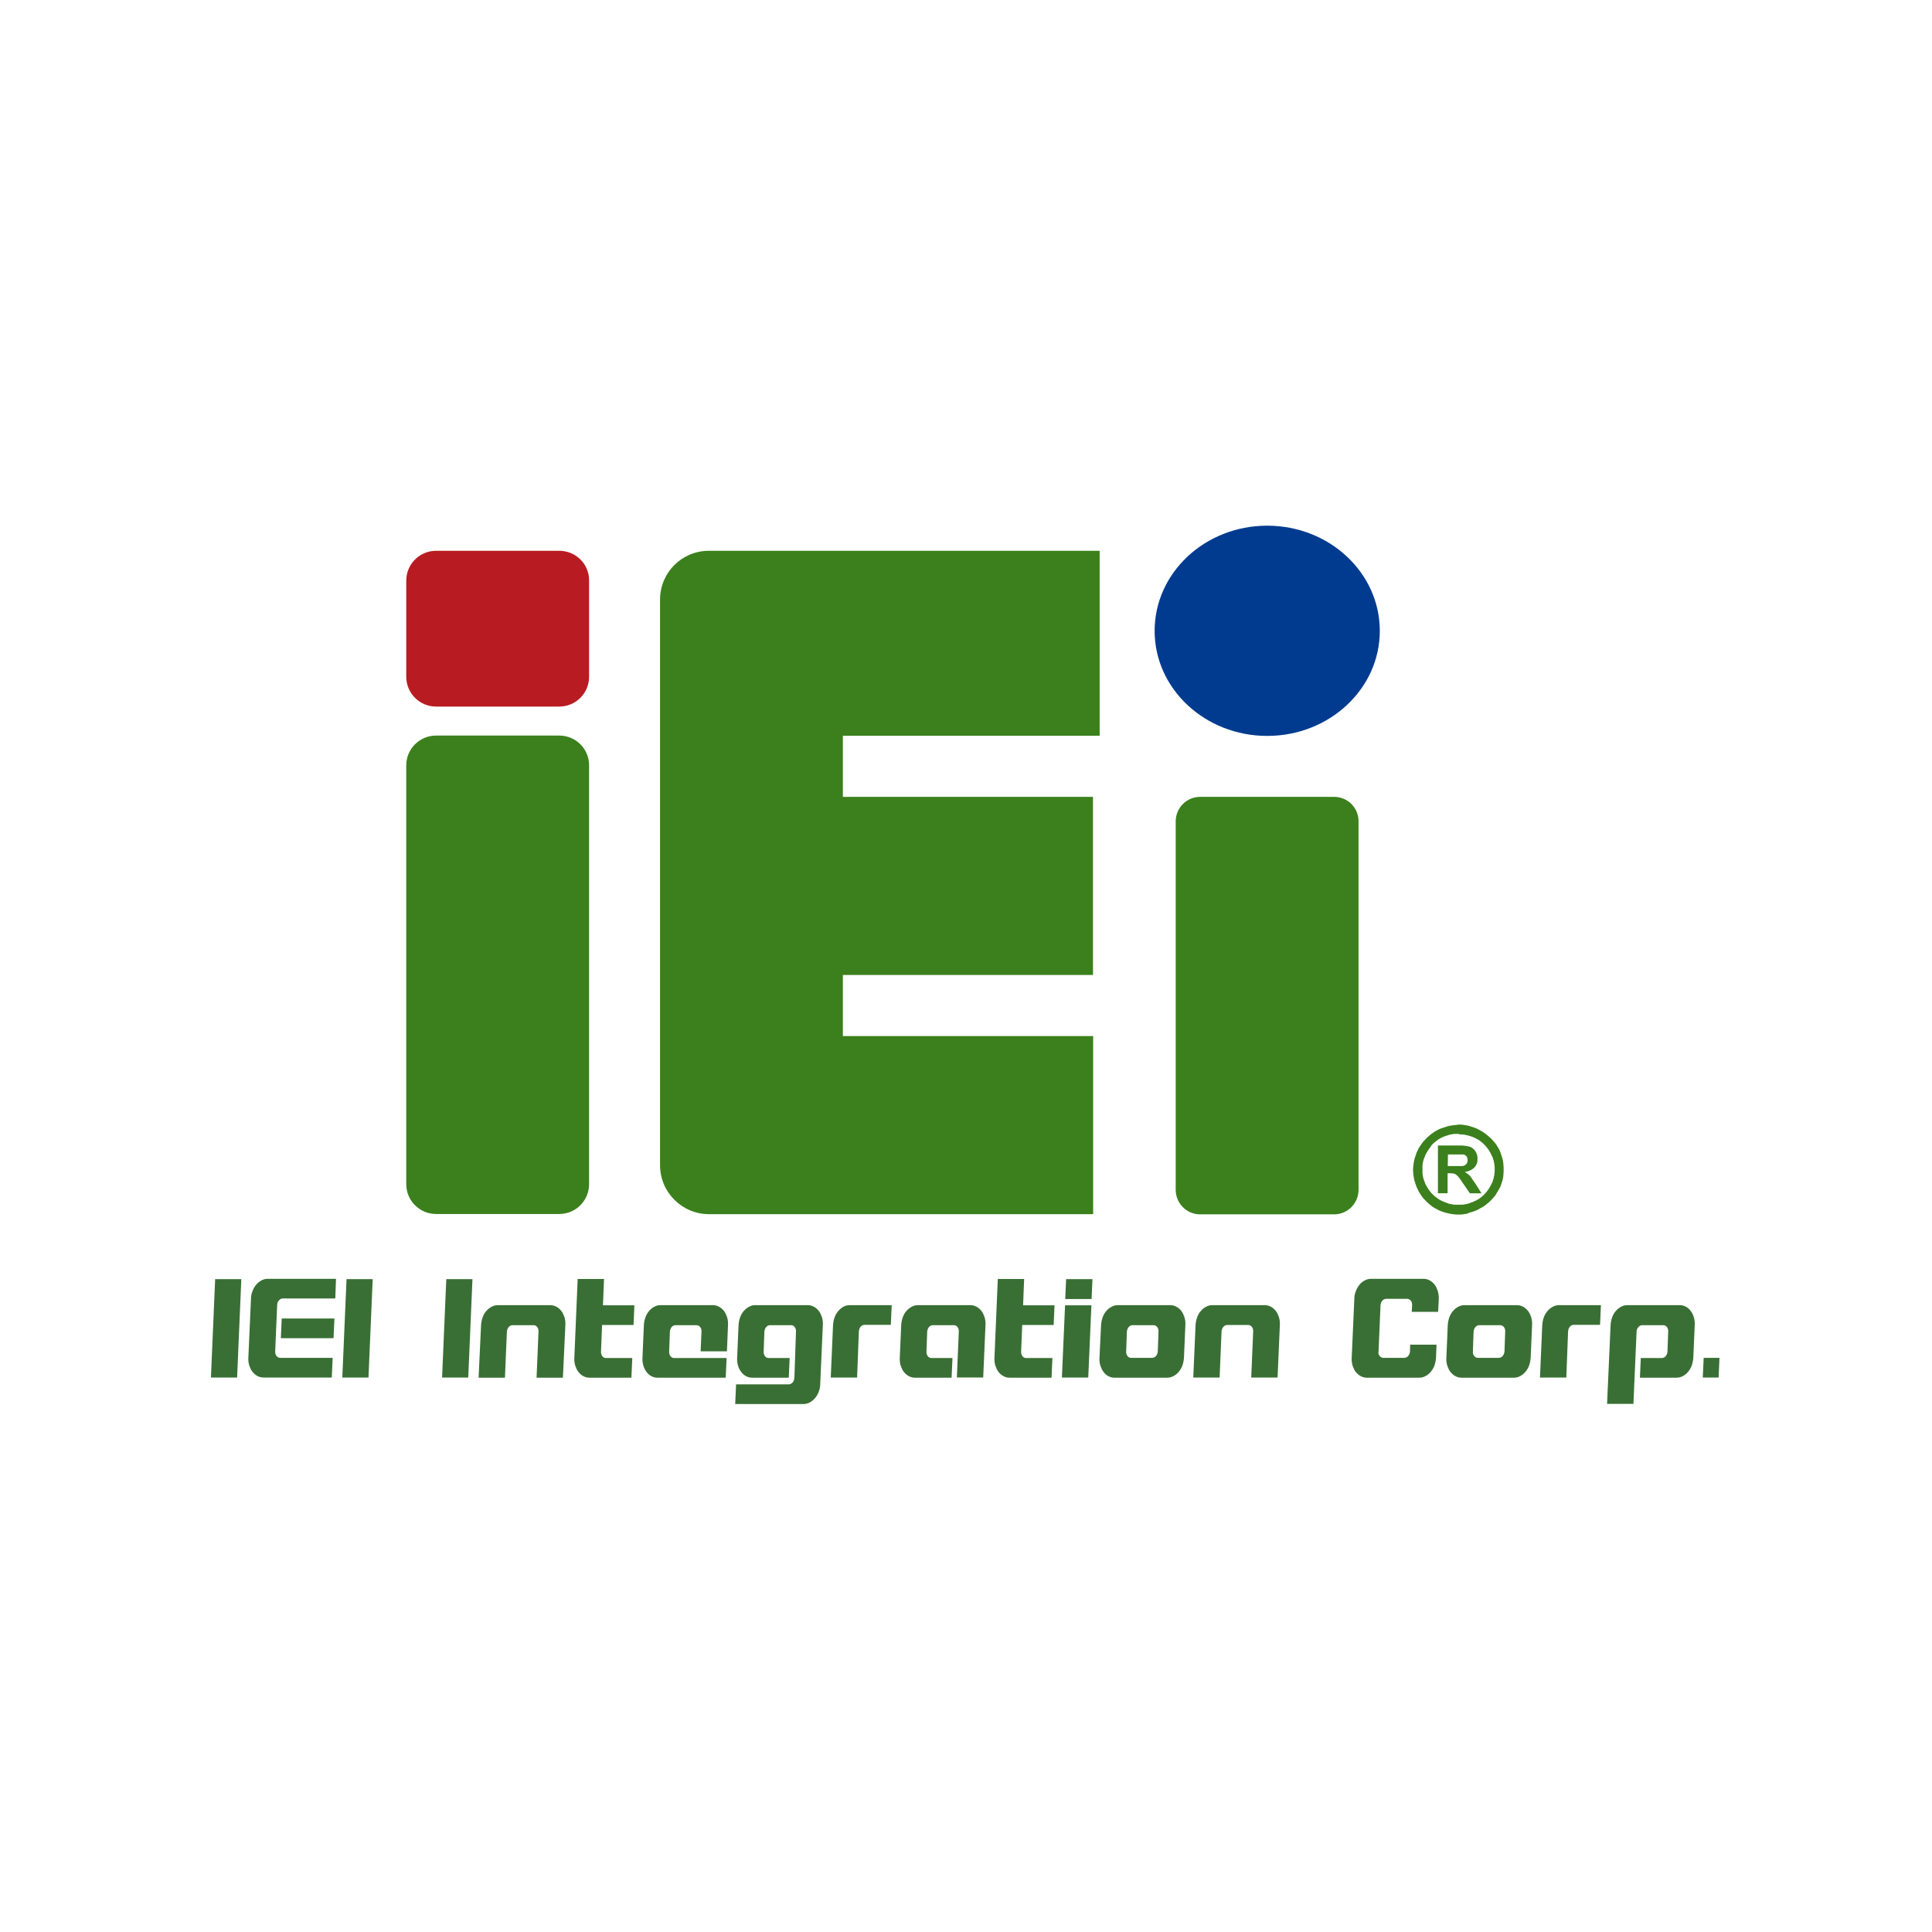 <?xml version="1.0" encoding="utf-8"?>
<!-- Generator: Adobe Illustrator 21.0.0, SVG Export Plug-In . SVG Version: 6.00 Build 0)  -->
<svg version="1.1" id="layer" xmlns="http://www.w3.org/2000/svg" xmlns:xlink="http://www.w3.org/1999/xlink" x="0px" y="0px"
	 viewBox="0 0 1100 1100" style="enable-background:new 0 0 1100 1100;" xml:space="preserve">
<style type="text/css">
	.st0{fill:#396F34;}
	.st1{fill:#3B801C;}
	.st2{fill:#B81C22;}
	.st3{fill:#003B8F;}
</style>
<polygon class="st0" points="122.5,728.3 137.4,728.3 135,784.3 120.1,784.3 "/>
<path class="st0" d="M156.7,769.4c-0.1,1,0.2,1.9,0.7,2.6c0.6,0.7,1.3,1.1,2.1,1.1h29.9l-0.5,11.2H150c-1.2,0-2.4-0.3-3.5-0.9
	s-2-1.4-2.8-2.4s-1.3-2.2-1.8-3.6c-0.4-1.4-0.6-2.8-0.5-4.4l1.5-33.6c0-1.5,0.3-3,0.9-4.4c0.5-1.4,1.2-2.5,2.1-3.6
	c0.9-1,1.8-1.8,3-2.4c1.1-0.6,2.3-0.9,3.5-0.9h38.9l-0.4,11.2H161c-0.8,0-1.6,0.4-2.2,1.1c-0.6,0.7-1,1.6-1,2.7l-0.8,18.7
	L156.7,769.4z M159.9,761.9l0.5-11.2h30l-0.5,11.2H159.9z"/>
<polygon class="st0" points="197.3,728.3 212.2,728.3 209.8,784.3 194.9,784.3 "/>
<polygon class="st0" points="254.1,728.3 269,728.3 266.6,784.3 251.7,784.3 "/>
<path class="st0" d="M273.9,754.4c0.1-1.5,0.4-3,0.9-4.4s1.2-2.6,2.1-3.6s1.8-1.8,3-2.4c1.1-0.6,2.3-0.9,3.5-0.9h29.9
	c1.2,0,2.4,0.3,3.5,0.9s2,1.4,2.8,2.4c0.8,1,1.3,2.2,1.8,3.6c0.4,1.4,0.6,2.8,0.5,4.4l-1.4,30h-15l1.1-26.2c0.1-1-0.2-1.9-0.7-2.6
	s-1.2-1.1-2.1-1.1h-12c-0.8,0-1.6,0.4-2.2,1.1s-0.9,1.6-1,2.6l-1.1,26.2h-15L273.9,754.4z"/>
<path class="st0" d="M360.7,754.4h-17.9l-0.6,15c-0.1,1.1,0.2,1.9,0.7,2.7c0.5,0.7,1.2,1.1,2.1,1.1h15l-0.5,11.2h-23.9
	c-1.2,0-2.4-0.3-3.5-0.9c-1.1-0.6-2-1.4-2.8-2.4c-0.8-1-1.3-2.2-1.8-3.6c-0.4-1.4-0.6-2.8-0.5-4.4l1.9-44.9h15l-0.6,15h17.9
	L360.7,754.4z"/>
<path class="st0" d="M399.4,758.2c0.1-1-0.2-1.9-0.7-2.6c-0.6-0.7-1.3-1.1-2.1-1.1h-12c-0.8,0-1.6,0.4-2.2,1.1
	c-0.6,0.7-0.9,1.6-1,2.6l-0.4,11.2c-0.1,1.1,0.2,1.9,0.7,2.7c0.5,0.7,1.2,1.1,2.1,1.1h29.9l-0.5,11.2h-38.9c-1.2,0-2.4-0.3-3.5-0.9
	s-2-1.4-2.7-2.4c-0.8-1-1.4-2.2-1.8-3.6c-0.4-1.4-0.6-2.8-0.5-4.4l0.8-18.7c0.1-1.5,0.4-3,0.9-4.4s1.2-2.6,2.1-3.6
	c0.8-1,1.8-1.8,2.9-2.4s2.3-0.9,3.5-0.9h29.9c1.2,0,2.4,0.3,3.5,0.9s2,1.4,2.8,2.4s1.3,2.2,1.8,3.6c0.4,1.4,0.6,2.8,0.5,4.4l-0.6,15
	h-15L399.4,758.2z"/>
<path class="st0" d="M453.2,758.2c0.1-1-0.2-1.9-0.7-2.6c-0.5-0.7-1.2-1.1-2.1-1.1h-12c-0.8,0-1.6,0.4-2.2,1.1
	c-0.6,0.7-0.9,1.6-1,2.6l-0.4,11.2c-0.1,1.1,0.2,1.9,0.7,2.7c0.5,0.7,1.2,1.1,2.1,1.1h12l-0.5,11.2h-20.9c-1.2,0-2.4-0.3-3.5-0.9
	s-2-1.4-2.7-2.4c-0.8-1-1.4-2.2-1.8-3.6s-0.6-2.8-0.5-4.4l0.8-18.7c0.1-1.5,0.4-3,0.9-4.4s1.2-2.6,2.1-3.6s1.8-1.8,3-2.4
	c1.1-0.6,2.3-0.9,3.5-0.9h29.9c1.2,0,2.4,0.3,3.5,0.9s2,1.4,2.8,2.4s1.3,2.2,1.8,3.6c0.4,1.4,0.6,2.8,0.5,4.4l-1.5,33.7
	c0,1.5-0.3,3-0.9,4.4c-0.5,1.4-1.2,2.5-2.1,3.6c-0.9,1-1.8,1.8-3,2.4c-1.1,0.6-2.3,0.9-3.5,0.9h-38.9l0.5-11.2h30
	c0.8,0,1.5-0.4,2.2-1.1c0.6-0.7,0.9-1.6,1-2.7L453.2,758.2z"/>
<path class="st0" d="M488,784.3h-15l1.3-29.9c0.1-1.5,0.4-3,0.9-4.4s1.2-2.5,2.1-3.6c0.9-1,1.8-1.8,2.9-2.4s2.3-0.9,3.6-0.9h23.9
	l-0.5,11.2h-15c-0.8,0-1.6,0.4-2.2,1.1s-0.9,1.6-1,2.7L488,784.3z"/>
<path class="st0" d="M545.9,758.2c0.1-1-0.2-1.9-0.7-2.6c-0.5-0.7-1.2-1.1-2.1-1.1h-12c-0.8,0-1.6,0.4-2.2,1.1
	c-0.6,0.7-0.9,1.6-1,2.6l-0.4,11.2c-0.1,1.1,0.2,1.9,0.7,2.7c0.6,0.7,1.3,1.1,2.1,1.1h12l-0.5,11.2h-20.9c-1.2,0-2.4-0.3-3.5-0.9
	c-1.1-0.6-2-1.4-2.8-2.4c-0.8-1-1.3-2.2-1.8-3.6c-0.4-1.4-0.6-2.8-0.5-4.4l0.8-18.7c0.1-1.5,0.4-3,0.9-4.4s1.2-2.6,2.1-3.6
	c0.9-1,1.8-1.8,3-2.4c1.1-0.6,2.3-0.9,3.5-0.9h29.9c1.2,0,2.4,0.3,3.5,0.9s2,1.4,2.8,2.4s1.3,2.2,1.8,3.6c0.4,1.4,0.6,2.8,0.5,4.4
	l-1.3,29.9h-15L545.9,758.2z"/>
<path class="st0" d="M599.9,754.4H582l-0.6,15c-0.1,1.1,0.2,1.9,0.7,2.7c0.5,0.7,1.2,1.1,2.1,1.1h15l-0.5,11.2h-23.9
	c-1.2,0-2.4-0.3-3.5-0.9c-1.1-0.6-2-1.4-2.8-2.4c-0.8-1-1.3-2.2-1.8-3.6c-0.4-1.4-0.6-2.8-0.5-4.4l1.9-44.9h15l-0.6,15h17.9
	L599.9,754.4z"/>
<path class="st0" d="M606.4,743.2h15l-1.8,41.1h-15L606.4,743.2z M621.5,739.6h-15l0.5-11.3h15L621.5,739.6z"/>
<path class="st0" d="M626.9,754.4c0.1-1.5,0.4-3,0.9-4.4s1.2-2.6,2.1-3.6c0.9-1,1.8-1.8,3-2.4c1.1-0.6,2.3-0.9,3.5-0.9h29.9
	c1.2,0,2.4,0.3,3.5,0.9s2,1.4,2.8,2.4s1.3,2.2,1.8,3.6c0.4,1.4,0.6,2.8,0.5,4.4l-0.8,18.7c-0.1,1.5-0.4,3-0.9,4.4s-1.2,2.5-2.1,3.6
	c-0.9,1-1.8,1.8-3,2.4c-1.1,0.6-2.3,0.9-3.5,0.9h-30.1c-1.2,0-2.4-0.3-3.5-0.9s-2-1.4-2.7-2.4c-0.8-1-1.3-2.2-1.8-3.6
	c-0.4-1.4-0.6-2.8-0.5-4.4L626.9,754.4z M641.9,772c0.5,0.7,1.2,1.1,2.1,1.1h12c0.8,0,1.6-0.4,2.2-1.1c0.6-0.7,0.9-1.6,1-2.6
	l0.4-11.2c0.1-1-0.2-1.9-0.7-2.6c-0.6-0.7-1.3-1.1-2.1-1.1h-12c-0.8,0-1.6,0.4-2.2,1.1c-0.6,0.7-0.9,1.6-1,2.6l-0.4,11.2
	C641.1,770.4,641.4,771.3,641.9,772"/>
<path class="st0" d="M680.7,754.4c0.1-1.5,0.4-3,0.9-4.4s1.2-2.6,2.1-3.6s1.8-1.8,3-2.4c1.1-0.6,2.3-0.9,3.5-0.9h29.9
	c1.2,0,2.4,0.3,3.5,0.9s2,1.4,2.8,2.4s1.3,2.2,1.8,3.6c0.4,1.4,0.6,2.8,0.5,4.4l-1.3,29.9h-15l1.1-26.2c0.1-1-0.2-1.9-0.7-2.6
	c-0.5-0.7-1.2-1.1-2.1-1.1h-12c-0.8,0-1.6,0.4-2.2,1.1c-0.6,0.7-0.9,1.6-1,2.6l-1.1,26.2h-15L680.7,754.4z"/>
<path class="st0" d="M785.5,772c0.5,0.7,1.3,1.1,2.1,1.1h12c0.8,0,1.6-0.4,2.2-1.1c0.6-0.7,0.9-1.6,1-2.6l0.1-3.8h15l-0.3,7.5
	c-0.1,1.5-0.4,3-0.9,4.4s-1.2,2.5-2.1,3.6c-0.9,1-1.8,1.8-3,2.4c-1.1,0.6-2.3,0.9-3.5,0.9h-29.9c-1.2,0-2.4-0.3-3.5-0.9
	s-2-1.4-2.8-2.4s-1.3-2.2-1.8-3.6c-0.4-1.4-0.6-2.8-0.5-4.4l1.5-33.7c0-1.5,0.3-3,0.9-4.4c0.5-1.4,1.2-2.5,2.1-3.6
	c0.8-1,1.8-1.8,3-2.4c1.1-0.6,2.3-0.9,3.5-0.9h29.9c1.2,0,2.4,0.3,3.5,0.9s2,1.4,2.8,2.4s1.3,2.2,1.8,3.6c0.4,1.4,0.6,2.8,0.6,4.4
	l-0.4,7.5h-15l0.2-3.7c0.1-1-0.2-1.9-0.7-2.6c-0.6-0.7-1.3-1.1-2.1-1.1h-12c-0.8,0-1.6,0.4-2.2,1.1c-0.6,0.7-0.9,1.6-1,2.6
	l-1.1,26.2C784.7,770.4,784.9,771.3,785.5,772"/>
<path class="st0" d="M824.3,754.4c0.1-1.5,0.4-3,0.9-4.4s1.2-2.6,2.1-3.6c0.9-1,1.8-1.8,3-2.4c1.1-0.6,2.3-0.9,3.5-0.9h29.9
	c1.2,0,2.4,0.3,3.5,0.9s2,1.4,2.8,2.4s1.3,2.2,1.8,3.6c0.4,1.4,0.6,2.8,0.5,4.4l-0.8,18.7c-0.1,1.5-0.4,3-0.9,4.4s-1.2,2.5-2.1,3.6
	c-0.9,1-1.8,1.8-3,2.4c-1.1,0.6-2.3,0.9-3.5,0.9h-29.9c-1.2,0-2.4-0.3-3.5-0.9s-2-1.4-2.8-2.4s-1.3-2.2-1.8-3.6
	c-0.4-1.4-0.6-2.8-0.5-4.4L824.3,754.4z M839.3,772c0.5,0.7,1.3,1.1,2.1,1.1h12c0.8,0,1.6-0.4,2.2-1.1c0.6-0.7,0.9-1.6,1-2.6
	l0.4-11.2c0.1-1-0.2-1.9-0.7-2.6c-0.6-0.7-1.3-1.1-2.1-1.1h-12c-0.8,0-1.6,0.4-2.2,1.1c-0.6,0.7-0.9,1.6-1,2.6l-0.4,11.2
	C838.5,770.4,838.8,771.3,839.3,772"/>
<path class="st0" d="M891.8,784.3h-15l1.3-29.9c0.1-1.5,0.4-3,0.9-4.4s1.2-2.5,2.1-3.6c0.9-1,1.8-1.8,3-2.4c1.1-0.6,2.3-0.9,3.5-0.9
	h23.9l-0.5,11.2h-15c-0.8,0-1.6,0.4-2.2,1.1c-0.6,0.7-0.9,1.6-1,2.7L891.8,784.3z"/>
<path class="st0" d="M930,799.3h-15l2-44.9c0.1-1.5,0.4-3,0.9-4.4s1.2-2.6,2.1-3.6c0.9-1,1.8-1.8,3-2.4c1.1-0.6,2.3-0.9,3.5-0.9
	h29.9c1.2,0,2.4,0.3,3.5,0.9s2,1.4,2.7,2.4c0.8,1,1.4,2.2,1.8,3.6c0.4,1.4,0.6,2.8,0.5,4.4l-0.8,18.7c-0.1,1.5-0.4,3-0.9,4.4
	s-1.2,2.5-2.1,3.6c-0.9,1-1.8,1.8-3,2.4c-1.1,0.6-2.3,0.9-3.5,0.9h-20.9l0.5-11.2h12c0.8,0,1.6-0.4,2.2-1.1c0.6-0.7,0.9-1.6,1-2.7
	l0.4-11.2c0.1-1-0.2-1.9-0.7-2.6c-0.5-0.7-1.2-1.1-2.1-1.1h-12c-0.8,0-1.6,0.4-2.2,1.1c-0.6,0.7-1,1.6-1,2.6L930,799.3z"/>
<polygon class="st0" points="970,773.1 979,773.1 978.5,784.3 969.5,784.3 "/>
<path class="st1" d="M830.3,645.6h-1h-1.1l-1,0.1l-1,0.2l-1,0.2l-0.9,0.3l-1,0.3l-0.9,0.3l-0.9,0.4l-0.9,0.4l-0.9,0.5l-0.8,0.5
	l-0.8,0.6l-0.8,0.6l-0.8,0.6l-0.7,0.7l-0.7,0.7l-0.6,1l-0.6,0.8l-0.6,0.8l-0.5,0.8l-0.5,0.8l-0.5,0.9l-0.4,0.9l-0.3,0.9l-0.4,0.9
	l-0.3,0.9l-0.2,1l-0.2,1l-0.1,1v1v1.1v1.1v1l0.1,1l0.2,1l0.2,1l0.3,0.9l0.4,1l0.3,0.9l0.4,0.9l0.5,0.8l0.5,0.9l0.5,0.8l0.6,0.8
	l0.6,0.8l0.6,0.7l0.7,0.7l0.7,0.7l0.8,0.6l0.8,0.6l0.8,0.6l0.8,0.5l0.9,0.5l0.9,0.4l0.9,0.4l0.9,0.3l1,0.4l0.9,0.3l1,0.2l1,0.2
	l1,0.1h1.1h1h1.1h1l1.1-0.1l1-0.2l1-0.2l1-0.3l1-0.4l0.9-0.3l0.9-0.4l0.9-0.4l0.9-0.5l0.9-0.5l0.8-0.6l0.8-0.6l0.7-0.6l0.7-0.7
	l0.7-0.7l0.6-0.7l0.6-0.8l0.6-0.8l0.5-0.8l0.5-0.9l0.4-0.8l0.5-0.9l0.4-0.9l0.3-1l0.3-0.9l0.2-1l0.2-1l0.1-1l0.1-1v-1.1v-1.1l-0.1-1
	l-0.1-1l-0.2-1l-0.2-1l-0.3-0.9l-0.3-0.9l-0.4-0.9l-0.5-0.9l-0.4-0.9l-0.5-0.8l-0.5-0.8l-0.6-0.8l-0.6-0.8l-0.6-0.7l-0.7-0.7
	l-0.7-0.7l-0.7-0.6l-0.8-0.6l-0.8-0.6l-0.9-0.5l-0.9-0.5l-0.9-0.4l-0.9-0.4l-0.9-0.3l-1-0.3l-1-0.3l-1-0.2l-1-0.2l-1.1-0.1h-1
	L830.3,645.6z M830.3,640.3h1.3l1.3,0.1l1.2,0.2l1.3,0.2l1.2,0.3l1.2,0.4l1.2,0.4l1.2,0.4l1.1,0.5l1.1,0.6l1.1,0.6l1.1,0.7l1,0.7
	l1,0.8l1,0.8l0.9,0.8l0.9,0.9l0.8,0.9l0.8,0.9l0.8,1l0.6,1l0.7,1.1l0.6,1.1l0.5,1.2l0.4,1.2l0.4,1.2l0.4,1.2l0.3,1.3l0.2,1.2
	l0.1,1.3l0.1,1.3v1.3v1.3l-0.1,1.3l-0.1,1.3l-0.2,1.3l-0.3,1.2l-0.4,1.2l-0.4,1.2l-0.4,1.1l-0.7,1.2l-0.6,1.1l-0.7,1.1l-0.6,1.1
	l-0.8,1l-0.8,0.9l-0.8,0.9l-0.9,0.9l-0.9,0.8l-1,0.8l-1,0.8l-1,0.7l-1.1,0.6l-1.1,0.6l-1.1,0.6l-1.1,0.5l-1.2,0.4l-1.2,0.4l-1.2,0.3
	l-0.9,0.5l-1.3,0.2l-1.2,0.2l-1.3,0.1h-1.3h-1.3l-1.3-0.1l-1.3-0.2l-1.2-0.2l-1.3-0.3l-1.2-0.3l-1.2-0.4l-1.2-0.4l-1.2-0.5l-1.1-0.6
	l-1.1-0.6l-1-0.6l-1-0.7l-1-0.8l-0.9-0.8l-0.9-0.8l-0.8-0.9l-0.9-0.9l-0.7-0.9l-0.7-1l-0.7-1.1l-0.7-1.1l-0.5-1.1l-0.6-1.2l-0.4-1.1
	l-0.4-1.2l-0.4-1.2l-0.3-1.2l-0.2-1.3l-0.2-1.3l-0.1-1.3l-0.1-1.3l0.1-1.3l0.1-1.3l0.2-1.3l0.2-1.2l0.3-1.3l0.4-1.2l0.4-1.2l0.4-1.2
	l0.6-1.2l0.5-1.1l0.7-1.1l0.7-1l0.7-1l0.7-0.9l0.9-0.9l0.8-0.9l0.9-0.8l0.9-0.8l1-0.8l1-0.7l1-0.7l1.1-0.6l1.1-0.6l1.2-0.5l1.2-0.4
	l1.2-0.4l1.2-0.4l1.3-0.3l1.2-0.2l1.3-0.2l1.3-0.1L830.3,640.3z M824.3,663.9h4.1h0.9h0.9h0.8h0.7h0.6l0.5-0.1h0.4l0.3-0.1l0.2-0.1
	l0.2-0.1l0.3-0.1l0.1-0.2l0.2-0.1l0.2-0.2l0.2-0.2l0.1-0.2l0.2-0.2l0.1-0.2l0.1-0.2v-0.3l0.1-0.2l0.1-0.3v-0.3v-0.3v-0.4l-0.1-0.3
	v-0.3l-0.1-0.3l-0.1-0.3l-0.1-0.2l-0.2-0.2l-0.1-0.2l-0.2-0.2l-0.2-0.2l-0.2-0.1l-0.2-0.2l-0.3-0.1l-0.3-0.1l-0.3-0.1h-0.3h-0.5
	h-0.9h-1.2h-1.5h-4.4L824.3,663.9L824.3,663.9z M818.7,679.6v-27.4h11.7h1.1h1l0.9,0.1l0.8,0.1l0.8,0.1l0.7,0.1l0.6,0.2l0.6,0.1
	l0.5,0.2l0.5,0.3l0.4,0.3l0.4,0.3l0.4,0.3l0.3,0.4l0.4,0.4l0.3,0.5l0.3,0.5l0.2,0.5l0.2,0.5l0.2,0.5l0.1,0.5l0.1,0.6v0.6v0.6v0.7
	l-0.1,0.7L841,662l-0.2,0.6l-0.2,0.3l-0.1,0.3l-0.2,0.3l-0.1,0.3l-0.2,0.3l-0.2,0.2l-0.2,0.2l-0.2,0.3l-0.3,0.2l-0.2,0.2l-0.2,0.2
	l-0.3,0.2l-0.4,0.2l-0.2,0.2l-0.3,0.2l-0.3,0.1l-0.8,0.3l-0.7,0.3l-0.9,0.2l-0.8,0.2l0.8,0.5l0.8,0.5l0.3,0.3l0.4,0.3l0.3,0.3
	l0.4,0.3l0.2,0.4l0.3,0.4l0.4,0.5l0.3,0.5l0.9,1.3l1,1.4l3.4,5.4h-6.6l-4.1-5.9l-1-1.5l-0.8-1.1l-0.7-0.9l-0.5-0.5l-0.4-0.4
	l-0.4-0.3l-0.4-0.3l-0.5-0.2l-0.5-0.1l-0.6-0.1l-0.8-0.1h-0.9h-1.1v11.4h-5.5L818.7,679.6L818.7,679.6z"/>
<path class="st1" d="M318.4,418.8h-70.1c-9.4,0-17,7.6-17,17v238.4c0,9.4,7.6,17,17,17h70.1c9.4,0,17-7.6,17-17V435.9
	C335.5,426.5,327.9,418.8,318.4,418.8"/>
<path class="st2" d="M318.4,313.6h-70.1c-9.4,0-17,7.6-17,17v54.7c0,9.4,7.6,17,17,17h70.1c9.4,0,17-7.6,17-17v-54.7
	C335.5,321.2,327.9,313.6,318.4,313.6"/>
<path class="st1" d="M375.8,341.4v322c0,15.4,12.5,27.9,27.9,27.9h218.7V589.9H479.9v-34.8h142.4V453.7H479.9v-34.8h146.2V313.6
	H403.6C388.2,313.6,375.8,326,375.8,341.4"/>
<path class="st3" d="M721.5,299.3c-35.4,0-64.1,26.8-64.1,59.9c0,33,28.7,59.8,64.1,59.8s64.1-26.8,64.1-59.8
	C785.6,326.1,756.9,299.3,721.5,299.3"/>
<path class="st1" d="M759.6,453.7h-76.3c-7.7,0-13.9,6.3-13.9,13.9v209.8c0,7.7,6.2,14,13.9,14h76.3c7.7,0,13.9-6.3,13.9-14V467.6
	C773.5,459.9,767.3,453.7,759.6,453.7"/>
</svg>
